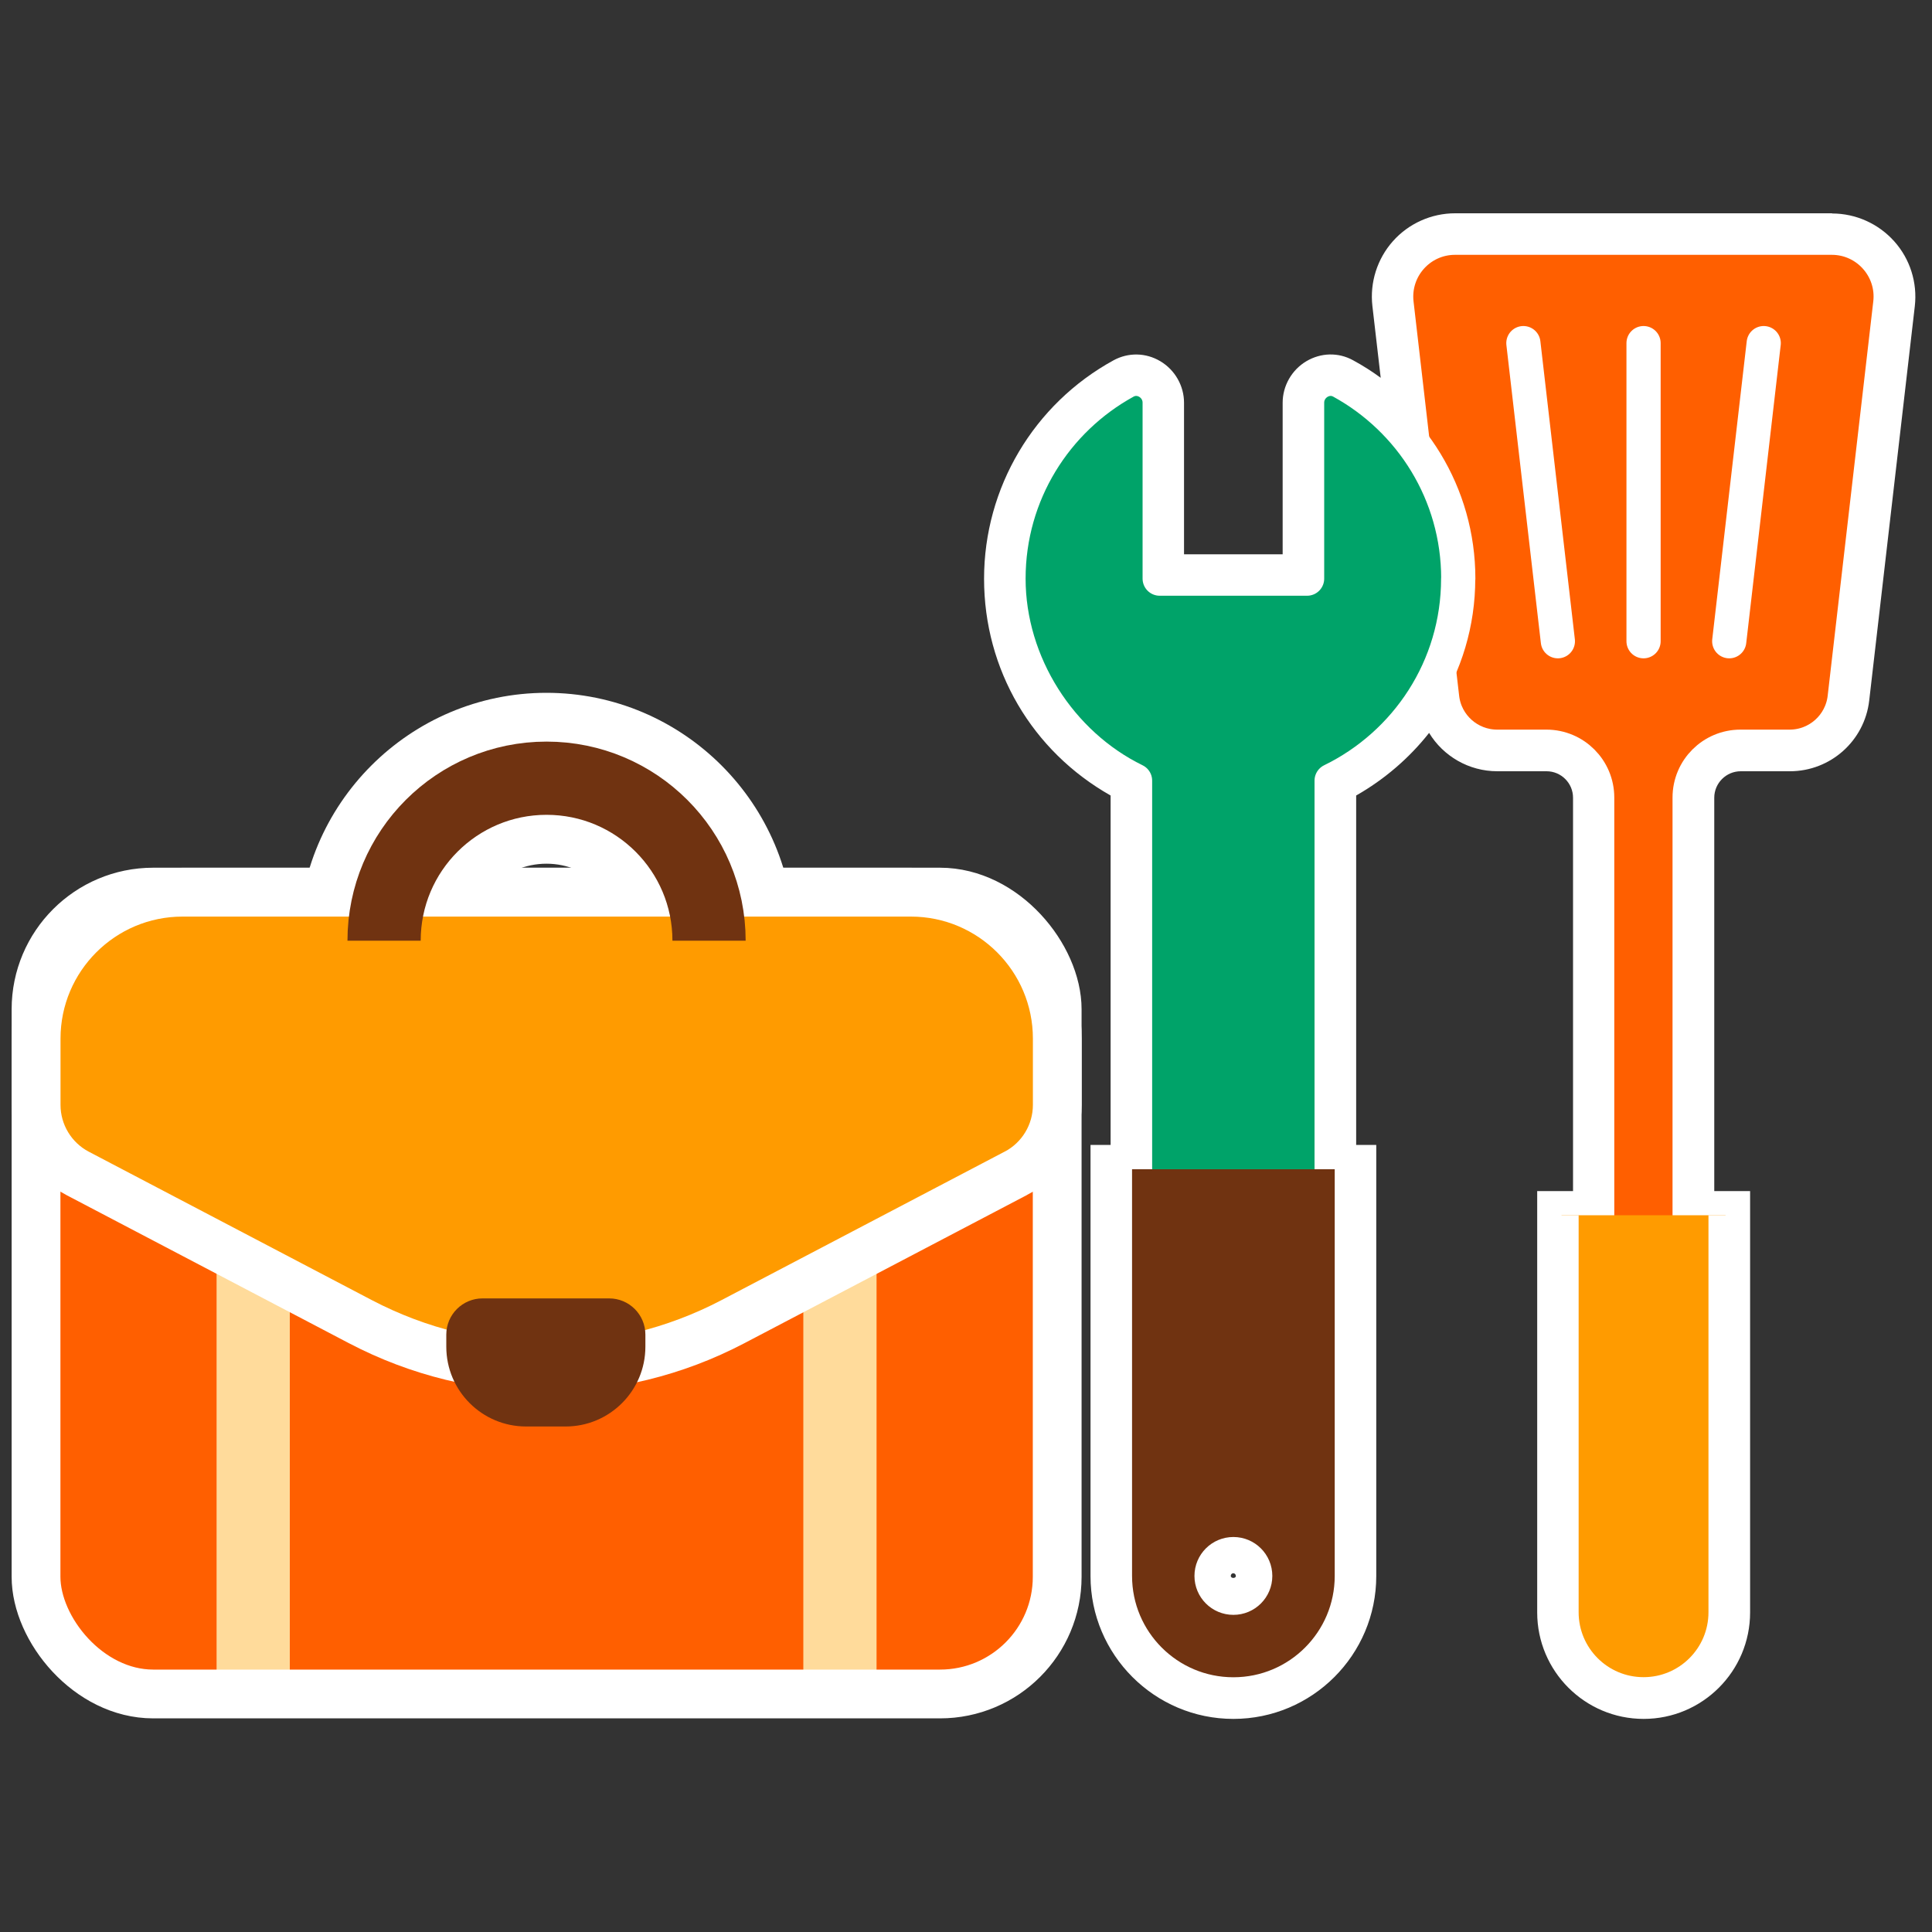 <?xml version="1.0" encoding="UTF-8"?>
<svg id="graphic" xmlns="http://www.w3.org/2000/svg" viewBox="0 0 200 200">
  <rect x="0" y="0" width="200" height="200" fill="#333333" stroke="none"/>
  <defs>
    <style>
      .cls-1, .cls-2, .cls-3, .cls-4, .cls-5, .cls-6, .cls-7 {
        stroke: #fff;
      }

      .cls-1, .cls-3, .cls-8, .cls-9, .cls-5, .cls-6, .cls-7 {
        stroke-miterlimit: 10;
      }

      .cls-1, .cls-8, .cls-9, .cls-4 {
        fill: none;
      }

      .cls-1, .cls-7 {
        stroke-width: 5.05px;
      }

      .cls-2 {
        fill: #00a369;
      }

      .cls-2, .cls-3, .cls-4, .cls-5, .cls-6 {
        stroke-width: 3.54px;
      }

      .cls-2, .cls-4 {
        stroke-linejoin: round;
      }

      .cls-3 {
        fill: #ff5f00;
      }

      .cls-8 {
        stroke: #703311;
      }

      .cls-8, .cls-9 {
        stroke-width: 7.58px;
      }

      .cls-9 {
        stroke: #ffdb9b;
      }

      .cls-10 {
        fill: #fff;
      }

      .cls-4 {
        stroke-linecap: round;
      }

      .cls-11, .cls-5 {
        fill: #703311;
      }

      .cls-6, .cls-7 {
        fill: #ff9b00;
      }
    </style>
  </defs>
  <path class="cls-10" d="M56.58,71.72c-14.15,0-25.66,11.51-25.66,25.66,0,2.79,2.26,5.05,5.05,5.05h7.58c2.79,0,5.05-2.26,5.05-5.05,0-4.4,3.58-7.97,7.97-7.97s7.97,3.58,7.97,7.97c0,2.79,2.26,5.05,5.05,5.05h7.58c2.79,0,5.05-2.26,5.05-5.05,0-14.15-11.51-25.66-25.66-25.66Z"/>
  <path class="cls-10" d="M189.66,22.08h-39.03c-2.45,0-4.8,1.05-6.43,2.88-1.63,1.83-2.41,4.28-2.13,6.72l.86,7.43c-.91-.67-1.87-1.28-2.87-1.82-1.51-.83-3.31-.79-4.82.1-1.52.9-2.46,2.55-2.46,4.3v15.69h-10.21v-15.69c0-1.75-.94-3.4-2.46-4.3-1.5-.89-3.3-.92-4.82-.1-8.28,4.53-13.42,13.2-13.42,22.62s4.98,17.85,13.1,22.44v36.17h-2.08v44.63c0,8.15,6.63,14.79,14.79,14.79s14.79-6.63,14.79-14.79v-44.63h-2.08v-36.17c2.92-1.66,5.49-3.87,7.55-6.48,1.46,2.4,4.1,3.97,7.07,3.97h5.09c1.51,0,2.74,1.23,2.74,2.74v40.72h-3.71v43.62c0,6.08,4.94,11.02,11.02,11.02s11.02-4.94,11.02-11.02v-43.62h-3.71v-40.72c0-1.51,1.23-2.74,2.74-2.74h5.09c4.2,0,7.73-3.15,8.21-7.32l4.72-40.82c.28-2.44-.49-4.89-2.13-6.72s-3.98-2.88-6.43-2.88ZM127.94,163.13c0,.29-.53.29-.53,0,0-.15.12-.27.26-.27s.26.12.26.27Z"/>
  <g>
    <g>
      <g>
        <path class="cls-3" d="M189.65,24.61h-39.03c-3.64,0-6.46,3.17-6.05,6.79l4.72,40.82c.33,2.9,2.79,5.08,5.7,5.08h5.09c2.91,0,5.26,2.36,5.26,5.26v60.59h9.57v-60.59c0-2.91,2.36-5.26,5.26-5.26h5.09c2.92,0,5.37-2.19,5.7-5.08l4.72-40.82c.42-3.61-2.41-6.79-6.05-6.79Z"/>
        <path class="cls-6" d="M161.65,125.8v41.1c0,4.69,3.8,8.49,8.49,8.49s8.49-3.8,8.49-8.49v-41.1"/>
      </g>
      <g>
        <line class="cls-4" x1="161.27" y1="66.38" x2="157.7" y2="35.52"/>
        <line class="cls-4" x1="182.58" y1="35.52" x2="179.01" y2="66.38"/>
        <line class="cls-4" x1="170.14" y1="35.52" x2="170.14" y2="66.38"/>
      </g>
    </g>
    <rect class="cls-3" x="3.73" y="92.35" width="105.71" height="83.01" rx="12.13" ry="12.13"/>
    <line class="cls-9" x1="26.21" y1="92.35" x2="26.21" y2="175.37"/>
    <line class="cls-9" x1="86.95" y1="175.37" x2="86.95" y2="92.35"/>
    <g>
      <path class="cls-2" d="M150.96,59.9c0-8.81-4.9-16.45-12.11-20.4-1.59-.87-3.54.37-3.54,2.18v18.22h-15.26v-18.22c0-1.81-1.94-3.05-3.54-2.18-7.21,3.95-12.11,11.6-12.11,20.4s5.35,17.13,13.1,20.91v56.65c0,5.51,4.13,10.45,9.63,10.74,5.87.31,10.72-4.36,10.72-10.16v-57.23c7.75-3.78,13.1-11.71,13.1-20.91Z"/>
      <path class="cls-5" d="M115.42,121.04v42.1c0,6.77,5.49,12.26,12.26,12.26s12.26-5.49,12.26-12.26v-42.1M127.68,165.4c-1.25,0-2.26-1.01-2.26-2.26s1.01-2.26,2.26-2.26,2.26,1.01,2.26,2.26-1.01,2.26-2.26,2.26Z"/>
    </g>
    <rect class="cls-1" x="3.73" y="92.35" width="105.71" height="83.01" rx="12.13" ry="12.13"/>
    <path class="cls-7" d="M105.16,121.46l-29.29,15.36c-12.07,6.33-26.48,6.33-38.56,0l-29.29-15.36c-2.63-1.38-4.28-4.11-4.28-7.08v-6.86c0-8.37,6.79-15.16,15.16-15.16h75.39c8.37,0,15.16,6.79,15.16,15.16v6.86c0,2.97-1.65,5.7-4.28,7.08Z"/>
    <path class="cls-11" d="M49.96,134.41h13.1c2.07,0,3.75,1.68,3.75,3.75v1.25c0,4.56-3.7,8.26-8.26,8.26h-4.09c-4.56,0-8.26-3.7-8.26-8.26v-1.25c0-2.07,1.68-3.75,3.75-3.75Z"/>
    <path class="cls-8" d="M73.4,97.38c0-9.29-7.53-16.82-16.82-16.82h0c-9.29,0-16.82,7.53-16.82,16.82"/>
  </g>
</svg>